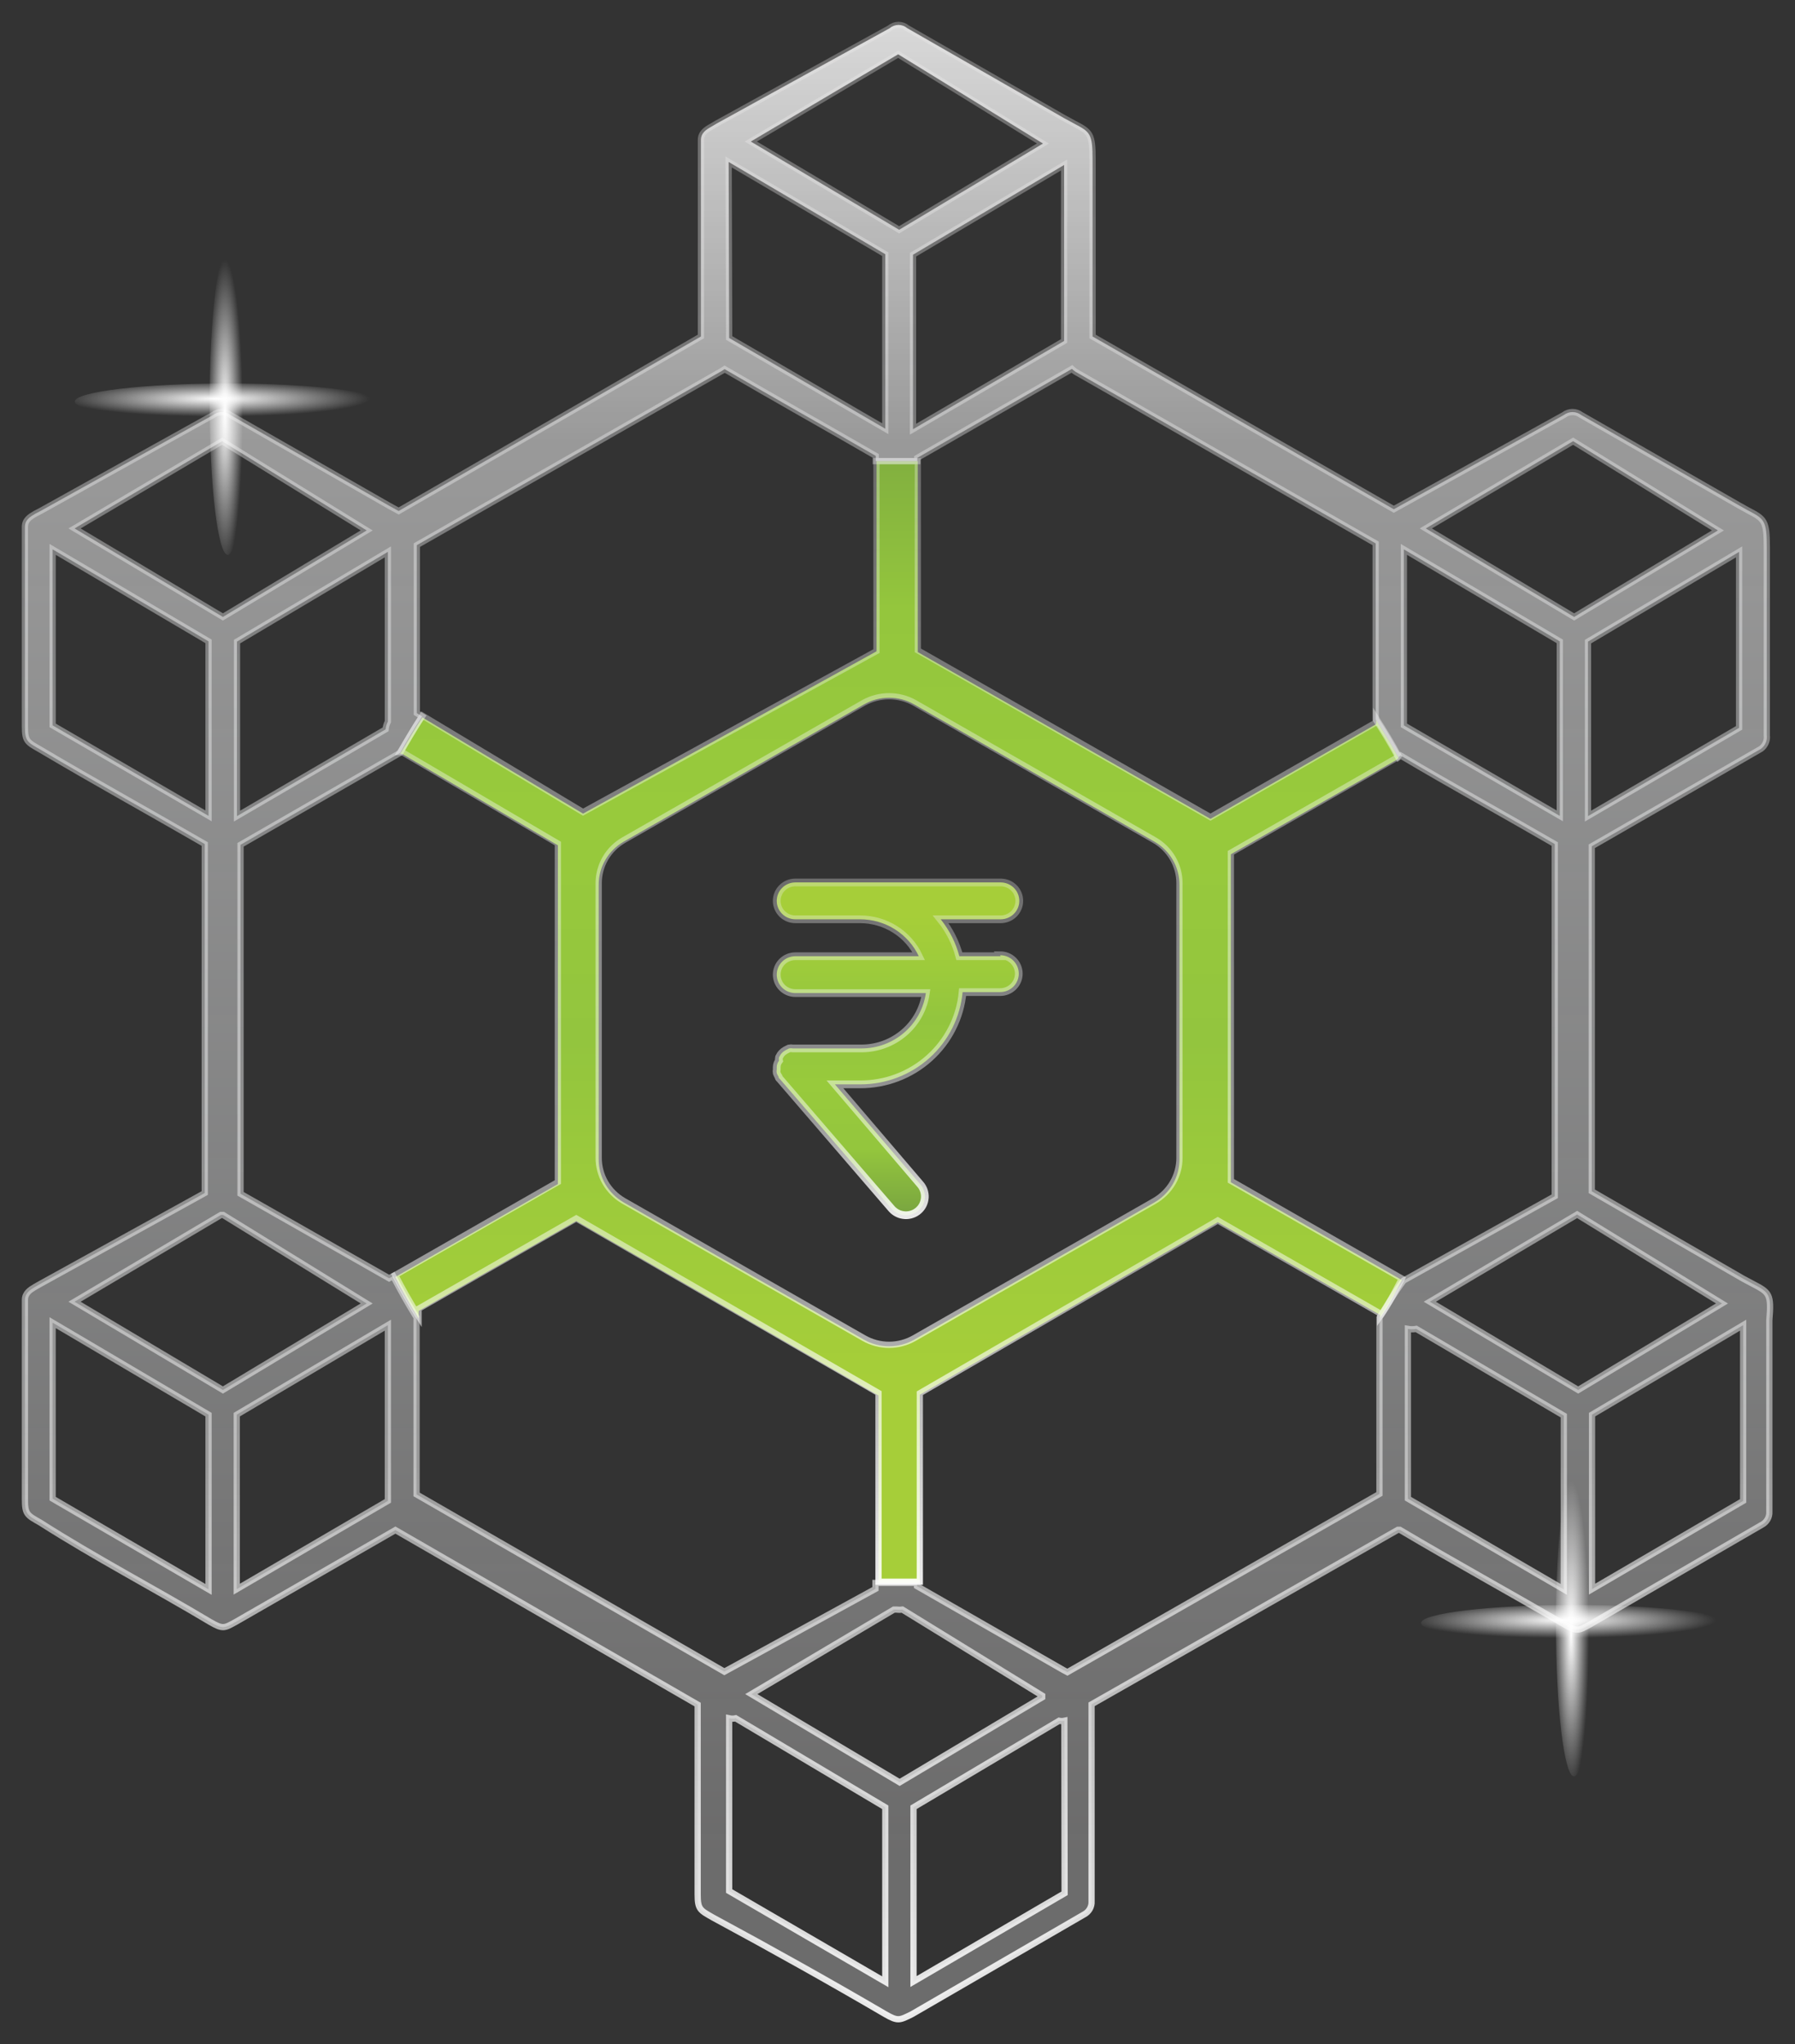 <svg width="72" height="82" viewBox="0 0 72 82" fill="none" xmlns="http://www.w3.org/2000/svg">
<rect x="0" y="0" width="72" height="82" fill="#333333" stroke="none"/>
<path d="M40.137 38.358H38.481C38.338 37.818 38.084 37.314 37.733 36.877H40.137C40.236 36.877 40.333 36.858 40.423 36.821C40.514 36.784 40.597 36.729 40.666 36.661C40.736 36.592 40.791 36.51 40.828 36.421C40.866 36.331 40.885 36.235 40.885 36.138C40.885 36.04 40.866 35.944 40.828 35.854C40.791 35.764 40.736 35.683 40.666 35.614C40.597 35.545 40.514 35.491 40.423 35.454C40.333 35.417 40.236 35.398 40.137 35.398H31.904C31.706 35.398 31.515 35.475 31.375 35.614C31.235 35.753 31.156 35.941 31.156 36.138C31.156 36.334 31.235 36.522 31.375 36.661C31.515 36.8 31.706 36.877 31.904 36.877H34.5C34.994 36.877 35.478 37.016 35.895 37.278C36.312 37.54 36.645 37.915 36.854 38.358H31.904C31.706 38.358 31.515 38.435 31.375 38.574C31.235 38.713 31.156 38.901 31.156 39.097C31.156 39.294 31.235 39.482 31.375 39.621C31.515 39.76 31.706 39.837 31.904 39.837H37.137C37.049 40.453 36.741 41.016 36.267 41.423C35.794 41.831 35.188 42.056 34.561 42.057H31.803C31.753 42.047 31.701 42.047 31.651 42.057L31.51 42.127L31.419 42.188C31.377 42.222 31.339 42.263 31.308 42.307L31.247 42.417C31.237 42.46 31.237 42.505 31.247 42.547C31.192 42.62 31.16 42.707 31.156 42.797V42.898C31.146 42.947 31.146 42.998 31.156 43.047C31.174 43.097 31.197 43.144 31.227 43.188C31.227 43.205 31.232 43.223 31.241 43.239C31.25 43.254 31.262 43.268 31.277 43.278L35.773 48.498C35.839 48.571 35.92 48.631 36.01 48.674C36.099 48.717 36.197 48.741 36.296 48.747C36.395 48.753 36.495 48.739 36.589 48.706C36.683 48.674 36.77 48.623 36.844 48.557C36.918 48.492 36.979 48.412 37.022 48.324C37.065 48.235 37.09 48.138 37.096 48.04C37.102 47.941 37.088 47.843 37.055 47.75C37.022 47.657 36.971 47.571 36.905 47.498L33.49 43.498H34.5C35.529 43.502 36.522 43.124 37.283 42.439C38.044 41.754 38.518 40.812 38.612 39.797H40.117C40.316 39.797 40.506 39.719 40.646 39.581C40.786 39.442 40.865 39.254 40.865 39.057C40.865 38.861 40.786 38.673 40.646 38.534C40.506 38.395 40.316 38.318 40.117 38.318L40.137 38.358Z" fill="url(#paint0_linear_833_6083)"/>
<path d="M40.137 38.358H38.481C38.338 37.818 38.084 37.314 37.733 36.877H40.137C40.236 36.877 40.333 36.858 40.423 36.821C40.514 36.784 40.597 36.729 40.666 36.661C40.736 36.592 40.791 36.51 40.828 36.421C40.866 36.331 40.885 36.235 40.885 36.138C40.885 36.04 40.866 35.944 40.828 35.854C40.791 35.764 40.736 35.683 40.666 35.614C40.597 35.545 40.514 35.491 40.423 35.454C40.333 35.417 40.236 35.398 40.137 35.398H31.904C31.706 35.398 31.515 35.475 31.375 35.614C31.235 35.753 31.156 35.941 31.156 36.138C31.156 36.334 31.235 36.522 31.375 36.661C31.515 36.8 31.706 36.877 31.904 36.877H34.5C34.994 36.877 35.478 37.016 35.895 37.278C36.312 37.54 36.645 37.915 36.854 38.358H31.904C31.706 38.358 31.515 38.435 31.375 38.574C31.235 38.713 31.156 38.901 31.156 39.097C31.156 39.294 31.235 39.482 31.375 39.621C31.515 39.76 31.706 39.837 31.904 39.837H37.137C37.049 40.453 36.741 41.016 36.267 41.423C35.794 41.831 35.188 42.056 34.561 42.057H31.803C31.753 42.047 31.701 42.047 31.651 42.057L31.51 42.127L31.419 42.188C31.377 42.222 31.339 42.263 31.308 42.307L31.247 42.417C31.237 42.46 31.237 42.505 31.247 42.547C31.192 42.62 31.16 42.707 31.156 42.797V42.898C31.146 42.947 31.146 42.998 31.156 43.047C31.174 43.097 31.197 43.144 31.227 43.188C31.227 43.205 31.232 43.223 31.241 43.239C31.25 43.254 31.262 43.268 31.277 43.278L35.773 48.498C35.839 48.571 35.92 48.631 36.01 48.674C36.099 48.717 36.197 48.741 36.296 48.747C36.395 48.753 36.495 48.739 36.589 48.706C36.683 48.674 36.77 48.623 36.844 48.557C36.918 48.492 36.979 48.412 37.022 48.324C37.065 48.235 37.09 48.138 37.096 48.04C37.102 47.941 37.088 47.843 37.055 47.75C37.022 47.657 36.971 47.571 36.905 47.498L33.49 43.498H34.5C35.529 43.502 36.522 43.124 37.283 42.439C38.044 41.754 38.518 40.812 38.612 39.797H40.117C40.316 39.797 40.506 39.719 40.646 39.581C40.786 39.442 40.865 39.254 40.865 39.057C40.865 38.861 40.786 38.673 40.646 38.534C40.506 38.395 40.316 38.318 40.117 38.318L40.137 38.358Z" stroke="url(#paint1_linear_833_6083)" stroke-width="0.31" stroke-miterlimit="10"/>
<path fill-rule="evenodd" clip-rule="evenodd" d="M56.231 51.348L49.371 47.428V34.268L55.988 30.498C56.029 30.473 56.067 30.442 56.099 30.408C55.827 29.888 55.524 29.408 55.2 28.888V29.048L48.553 32.848L36.814 26.158V18.498H36.056H35.157V26.128L23.387 32.638L16.942 28.778C16.629 29.248 16.336 29.778 16.053 30.238H16.124L22.377 33.908V47.498L15.851 51.228C16.144 51.798 16.457 52.348 16.79 52.888V52.588L23.115 48.978L35.238 55.978V63.498H36.137H36.895V55.948L48.846 49.028L55.362 52.748V52.858C55.716 52.368 55.958 51.868 56.231 51.348ZM47.31 46.498C47.312 46.85 47.219 47.197 47.042 47.502C46.864 47.808 46.608 48.061 46.3 48.238L36.672 53.738C36.365 53.913 36.017 54.005 35.662 54.005C35.307 54.005 34.959 53.913 34.652 53.738L25.024 48.238C24.716 48.061 24.46 47.808 24.282 47.502C24.105 47.197 24.012 46.85 24.014 46.498V35.498C24.012 35.145 24.105 34.799 24.282 34.493C24.46 34.188 24.716 33.934 25.024 33.758L34.652 28.258C34.959 28.082 35.307 27.99 35.662 27.99C36.017 27.99 36.365 28.082 36.672 28.258L46.3 33.758C46.608 33.934 46.864 34.188 47.042 34.493C47.219 34.799 47.312 35.145 47.31 35.498V46.498Z" fill="url(#paint2_linear_833_6083)"/>
<path fill-rule="evenodd" clip-rule="evenodd" d="M56.231 51.288L49.371 47.368V34.208L55.988 30.418C56.032 30.396 56.069 30.365 56.099 30.328C55.827 29.818 55.524 29.328 55.2 28.818V28.978L48.553 32.778L36.814 26.088V18.498H36.056H35.157V26.118L23.387 32.578L16.942 28.708C16.629 29.188 16.336 29.708 16.053 30.168H16.124L22.377 33.838V47.418L15.851 51.148C16.144 51.708 16.457 52.268 16.79 52.798V52.498L23.115 48.878L35.238 55.878V63.448C35.531 63.448 35.834 63.448 36.137 63.448H36.895V55.888L48.846 48.958L55.362 52.688V52.798C55.716 52.308 55.958 51.808 56.231 51.288ZM47.31 46.438C47.312 46.79 47.219 47.136 47.042 47.442C46.864 47.748 46.608 48.001 46.3 48.178L36.672 53.678C36.365 53.853 36.017 53.946 35.662 53.946C35.307 53.946 34.959 53.853 34.652 53.678L25.024 48.178C24.716 48.001 24.46 47.748 24.282 47.442C24.105 47.136 24.012 46.79 24.014 46.438V35.438C24.012 35.085 24.105 34.739 24.282 34.433C24.46 34.127 24.716 33.874 25.024 33.698L34.652 28.188C34.961 28.018 35.309 27.929 35.662 27.929C36.016 27.929 36.363 28.018 36.672 28.188L46.3 33.698C46.608 33.874 46.864 34.127 47.042 34.433C47.219 34.739 47.312 35.085 47.31 35.438V46.438Z" stroke="url(#paint3_linear_833_6083)" stroke-width="0.25" stroke-miterlimit="10"/>
<path fill-rule="evenodd" clip-rule="evenodd" d="M70.304 51.498L69.91 51.288L63.848 47.788V33.948L70.637 30.038C70.72 29.976 70.785 29.893 70.826 29.798C70.867 29.704 70.882 29.6 70.869 29.498V21.948C70.869 20.868 70.768 20.818 70.102 20.468L69.708 20.248L63.424 16.648C63.324 16.571 63.202 16.529 63.075 16.529C62.949 16.529 62.826 16.571 62.727 16.648L55.907 20.428L43.825 13.498V6.428C43.825 5.348 43.734 5.298 43.067 4.948L42.663 4.728L36.389 1.128C36.292 1.045 36.169 1 36.041 1C35.913 1 35.789 1.045 35.692 1.128L28.742 4.958L28.54 5.078C28.327 5.198 28.115 5.328 28.115 5.618V13.498L15.992 20.498L15.608 20.288L9.244 16.648C9.144 16.571 9.021 16.529 8.895 16.529C8.769 16.529 8.646 16.571 8.547 16.648L1.626 20.498L1.414 20.608C1.212 20.728 1 20.848 1 21.138V29.138C1 29.738 1.091 29.768 1.616 30.068C3.788 31.358 6.021 32.588 8.213 33.858V47.858L1.626 51.498L1.414 51.618C1.212 51.738 1 51.868 1 52.148V60.148C1 60.748 1.091 60.778 1.616 61.078C3.839 62.498 6.213 63.738 8.435 65.068C8.941 65.358 8.991 65.318 9.446 65.068L15.861 61.378L27.984 68.378V75.998C27.984 76.598 28.085 76.628 28.61 76.928C30.964 78.198 33.288 79.498 35.51 80.798C36.016 81.088 36.076 81.048 36.581 80.798L43.481 76.798C43.578 76.748 43.658 76.671 43.712 76.577C43.766 76.483 43.791 76.376 43.784 76.268V68.368L56.069 61.368H56.15C58.322 62.658 60.565 63.888 62.757 65.168C63.252 65.458 63.313 65.418 63.767 65.168L70.667 61.168C70.764 61.118 70.844 61.041 70.898 60.947C70.952 60.853 70.977 60.745 70.97 60.638V52.968C71.061 51.898 70.97 51.848 70.304 51.498ZM69.758 22.138V29.198L63.697 32.738V25.738L69.758 22.138ZM63.1 17.698L68.909 21.278L63.141 24.748L57.191 21.198L63.1 17.698ZM56.312 22.038L62.565 25.728V32.728L56.312 29.098V22.038ZM42.683 6.618V13.678L36.622 17.218V10.218L42.683 6.618ZM36.026 2.178L41.835 5.758L36.066 9.218L30.116 5.678L36.026 2.178ZM29.227 6.498L35.51 10.198V17.198L29.247 13.558L29.227 6.498ZM15.558 22.138V28.948C15.508 29.044 15.477 29.149 15.467 29.258L9.506 32.738V25.738L15.558 22.138ZM8.91 17.698L14.709 21.278L8.941 24.748L2.99 21.198L8.91 17.698ZM2.111 29.098V22.038L8.365 25.728V32.728L2.111 29.098ZM8.365 63.758L2.111 60.118V53.058L8.365 56.748V63.758ZM8.941 55.758L2.99 52.218L8.86 48.738H8.951L14.709 52.288L8.941 55.758ZM15.558 60.208L9.496 63.748V56.748L15.558 53.158V60.208ZM35.51 79.498L29.247 75.858V68.928C29.333 68.948 29.423 68.948 29.509 68.928L35.51 72.498V79.498ZM36.086 71.498L30.136 67.958L35.854 64.568H35.965C36.042 64.578 36.12 64.578 36.197 64.568L41.804 68.018V68.088L36.086 71.498ZM42.703 75.948L36.642 79.488V72.498L42.481 69.028C42.551 69.043 42.623 69.043 42.693 69.028L42.703 75.948ZM55.332 52.858V59.928L42.815 67.078L42.663 66.998L36.783 63.628V63.498H36.016H35.116V63.738L29.055 67.058L16.709 59.948V52.948C16.709 52.948 16.709 52.878 16.709 52.848C16.376 52.308 16.063 51.758 15.77 51.188L15.608 51.278L9.648 47.888V33.888L16.053 30.198C16.326 29.698 16.629 29.198 16.932 28.738L16.72 28.608V21.868L28.974 14.868L29.065 14.808C31.085 15.988 33.106 17.118 35.127 18.288V18.498H36.026H36.793V18.368L42.996 14.798C43.042 14.843 43.093 14.883 43.148 14.918L55.18 21.798V28.858C55.503 29.358 55.806 29.858 56.089 30.378L56.18 30.308C58.201 31.508 60.312 32.668 62.363 33.858V47.988L56.301 51.368C55.928 51.868 55.635 52.368 55.332 52.858ZM62.727 63.758L56.473 60.118V53.308C56.583 53.328 56.696 53.328 56.807 53.308L62.727 56.788V63.758ZM63.303 55.758L57.352 52.218L63.262 48.718L69.071 52.288L63.303 55.758ZM69.92 60.208L63.858 63.748V56.748L69.92 53.158V60.208Z" fill="url(#paint4_linear_833_6083)"/>
<path fill-rule="evenodd" clip-rule="evenodd" d="M70.304 51.498L69.91 51.288L63.848 47.788V33.948L70.637 30.038C70.72 29.976 70.785 29.893 70.826 29.798C70.867 29.704 70.882 29.6 70.869 29.498V21.948C70.869 20.868 70.768 20.818 70.102 20.468L69.708 20.248L63.424 16.648C63.324 16.571 63.202 16.529 63.075 16.529C62.949 16.529 62.826 16.571 62.727 16.648L55.907 20.428L43.825 13.498V6.428C43.825 5.348 43.734 5.298 43.067 4.948L42.663 4.728L36.389 1.128C36.292 1.045 36.169 1 36.041 1C35.913 1 35.789 1.045 35.692 1.128L28.742 4.958L28.54 5.078C28.328 5.198 28.115 5.328 28.115 5.618V13.498L15.992 20.498L15.608 20.288L9.244 16.648C9.144 16.571 9.021 16.529 8.895 16.529C8.769 16.529 8.646 16.571 8.547 16.648L1.626 20.498L1.414 20.608C1.212 20.728 1 20.848 1 21.138V29.138C1 29.738 1.091 29.768 1.616 30.068C3.788 31.358 6.021 32.588 8.213 33.858V47.858L1.626 51.498L1.414 51.618C1.212 51.738 1 51.868 1 52.148V60.148C1 60.748 1.091 60.778 1.616 61.078C3.839 62.498 6.213 63.738 8.435 65.068C8.941 65.358 8.991 65.318 9.446 65.068L15.861 61.378L27.984 68.378V75.998C27.984 76.598 28.085 76.628 28.61 76.928C30.964 78.198 33.288 79.498 35.51 80.798C36.016 81.088 36.076 81.048 36.581 80.798L43.481 76.798C43.578 76.748 43.658 76.671 43.712 76.577C43.766 76.483 43.791 76.376 43.784 76.268V68.368L56.069 61.368H56.15C58.322 62.658 60.565 63.888 62.757 65.168C63.252 65.458 63.313 65.418 63.767 65.168L70.667 61.168C70.764 61.118 70.844 61.041 70.898 60.947C70.952 60.853 70.977 60.745 70.97 60.638V52.968C71.061 51.898 70.97 51.848 70.304 51.498ZM69.758 22.138V29.198L63.697 32.738V25.738L69.758 22.138ZM63.1 17.698L68.909 21.278L63.141 24.748L57.191 21.198L63.1 17.698ZM56.312 22.038L62.565 25.728V32.728L56.312 29.098V22.038ZM42.683 6.618V13.678L36.622 17.218V10.218L42.683 6.618ZM36.026 2.178L41.835 5.758L36.066 9.218L30.116 5.678L36.026 2.178ZM29.227 6.498L35.51 10.198V17.198L29.247 13.558L29.227 6.498ZM15.558 22.138V28.948C15.508 29.044 15.477 29.149 15.467 29.258L9.506 32.738V25.738L15.558 22.138ZM8.91 17.698L14.709 21.278L8.941 24.748L2.99 21.198L8.91 17.698ZM2.111 29.098V22.038L8.365 25.728V32.728L2.111 29.098ZM8.365 63.758L2.111 60.118V53.058L8.365 56.748V63.758ZM8.941 55.758L2.99 52.218L8.86 48.738H8.951L14.709 52.288L8.941 55.758ZM15.558 60.208L9.496 63.748V56.748L15.558 53.158V60.208ZM35.51 79.498L29.247 75.858V68.928C29.333 68.948 29.423 68.948 29.509 68.928L35.51 72.498V79.498ZM36.086 71.498L30.136 67.958L35.854 64.568H35.965C36.042 64.578 36.12 64.578 36.197 64.568L41.804 68.018V68.088L36.086 71.498ZM42.703 75.948L36.642 79.488V72.498L42.481 69.028C42.551 69.043 42.623 69.043 42.693 69.028L42.703 75.948ZM55.332 52.858V59.928L42.815 67.078L42.663 66.998L36.783 63.628V63.498H36.016H35.116V63.738L29.055 67.058L16.709 59.948V52.948C16.709 52.948 16.709 52.878 16.709 52.848C16.376 52.308 16.063 51.758 15.77 51.188L15.608 51.278L9.648 47.888V33.888L16.053 30.198C16.326 29.698 16.629 29.198 16.932 28.738L16.72 28.608V21.868L28.974 14.868L29.065 14.808C31.085 15.988 33.106 17.118 35.127 18.288V18.498H36.026H36.793V18.368L42.996 14.798C43.042 14.843 43.093 14.883 43.148 14.918L55.18 21.798V28.858C55.503 29.358 55.806 29.858 56.089 30.378L56.18 30.308C58.201 31.508 60.312 32.668 62.363 33.858V47.988L56.301 51.368C55.928 51.868 55.635 52.368 55.332 52.858ZM62.727 63.758L56.473 60.118V53.308C56.583 53.328 56.696 53.328 56.807 53.308L62.727 56.788V63.758ZM63.303 55.758L57.352 52.218L63.262 48.718L69.071 52.288L63.303 55.758ZM69.92 60.208L63.858 63.748V56.748L69.92 53.158V60.208Z" stroke="url(#paint5_linear_833_6083)" stroke-width="0.25" stroke-miterlimit="10"/>
<path d="M9.857 16.12C9.857 19.506 9.535 22.258 9.137 22.258C8.74 22.258 8.409 19.506 8.409 16.12C8.409 12.733 8.745 10 9.137 10C9.53 10 9.857 12.728 9.857 16.12Z" fill="url(#paint6_radial_833_6083)"/>
<path d="M9.138 16.83C5.752 16.83 3 16.507 3 16.11C3 15.713 5.752 15.382 9.138 15.382C12.525 15.382 15.258 15.718 15.258 16.11C15.258 16.503 12.53 16.83 9.138 16.83Z" fill="url(#paint7_radial_833_6083)"/>
<path d="M63.857 65.12C63.857 68.507 63.535 71.258 63.137 71.258C62.74 71.258 62.409 68.507 62.409 65.12C62.409 61.733 62.745 59 63.137 59C63.53 59 63.857 61.728 63.857 65.12Z" fill="url(#paint8_radial_833_6083)"/>
<path d="M63.138 65.83C59.752 65.83 57 65.507 57 65.11C57 64.713 59.752 64.382 63.138 64.382C66.525 64.382 69.258 64.718 69.258 65.11C69.258 65.503 66.53 65.83 63.138 65.83Z" fill="url(#paint9_radial_833_6083)"/>
<defs>
<linearGradient id="paint0_linear_833_6083" x1="36.016" y1="48.727" x2="36.016" y2="35.398" gradientUnits="userSpaceOnUse">
<stop stop-color="#79A540"/>
<stop offset="0.2" stop-color="#94C63D"/>
<stop offset="0.39" stop-color="#98CA3C"/>
<stop offset="0.59" stop-color="#93C53E"/>
<stop offset="0.74" stop-color="#9DCB3B"/>
<stop offset="0.9" stop-color="#A6CE39"/>
<stop offset="1" stop-color="#A6CE39"/>
</linearGradient>
<linearGradient id="paint1_linear_833_6083" x1="36.024" y1="48.884" x2="36.026" y2="35.242" gradientUnits="userSpaceOnUse">
<stop stop-color="white" stop-opacity="0.9"/>
<stop offset="0.28" stop-color="white" stop-opacity="0.5"/>
<stop offset="0.65" stop-color="#FAFBFC" stop-opacity="0.4"/>
<stop offset="1" stop-color="#F0EFEF" stop-opacity="0.3"/>
</linearGradient>
<linearGradient id="paint2_linear_833_6083" x1="36.016" y1="15.528" x2="36.016" y2="59.918" gradientUnits="userSpaceOnUse">
<stop stop-color="#79A540"/>
<stop offset="0.2" stop-color="#94C63D"/>
<stop offset="0.39" stop-color="#98CA3C"/>
<stop offset="0.59" stop-color="#93C53E"/>
<stop offset="0.74" stop-color="#9DCB3B"/>
<stop offset="0.9" stop-color="#A6CE39"/>
<stop offset="1" stop-color="#A6CE39"/>
</linearGradient>
<linearGradient id="paint3_linear_833_6083" x1="36.016" y1="63.558" x2="36.016" y2="18.308" gradientUnits="userSpaceOnUse">
<stop stop-color="white" stop-opacity="0.9"/>
<stop offset="0.28" stop-color="white" stop-opacity="0.5"/>
<stop offset="0.65" stop-color="#FAFBFC" stop-opacity="0.4"/>
<stop offset="1" stop-color="#F0EFEF" stop-opacity="0.3"/>
</linearGradient>
<linearGradient id="paint4_linear_833_6083" x1="36.016" y1="-4.282" x2="36.016" y2="74.638" gradientUnits="userSpaceOnUse">
<stop stop-color="white" stop-opacity="0.9"/>
<stop offset="0.04" stop-color="white" stop-opacity="0.85"/>
<stop offset="0.28" stop-color="white" stop-opacity="0.5"/>
<stop offset="0.65" stop-color="#FAFBFC" stop-opacity="0.4"/>
<stop offset="1" stop-color="#F0EFEF" stop-opacity="0.3"/>
</linearGradient>
<linearGradient id="paint5_linear_833_6083" x1="36.016" y1="81.118" x2="36.016" y2="0.878" gradientUnits="userSpaceOnUse">
<stop stop-color="white" stop-opacity="0.9"/>
<stop offset="0.28" stop-color="white" stop-opacity="0.5"/>
<stop offset="0.65" stop-color="#FAFBFC" stop-opacity="0.4"/>
<stop offset="1" stop-color="#F0EFEF" stop-opacity="0.3"/>
</linearGradient>
<radialGradient id="paint6_radial_833_6083" cx="0" cy="0" r="1" gradientUnits="userSpaceOnUse" gradientTransform="translate(9.022 16.567) scale(0.716 6.143)">
<stop stop-color="white"/>
<stop offset="0.07" stop-color="white" stop-opacity="0.93"/>
<stop offset="1" stop-color="white" stop-opacity="0"/>
</radialGradient>
<radialGradient id="paint7_radial_833_6083" cx="0" cy="0" r="1" gradientUnits="userSpaceOnUse" gradientTransform="translate(8.691 15.995) rotate(90) scale(0.716 6.143)">
<stop stop-color="white"/>
<stop offset="0.07" stop-color="white" stop-opacity="0.93"/>
<stop offset="1" stop-color="white" stop-opacity="0"/>
</radialGradient>
<radialGradient id="paint8_radial_833_6083" cx="0" cy="0" r="1" gradientUnits="userSpaceOnUse" gradientTransform="translate(63.022 65.567) scale(0.716 6.143)">
<stop stop-color="white"/>
<stop offset="0.07" stop-color="white" stop-opacity="0.93"/>
<stop offset="1" stop-color="white" stop-opacity="0"/>
</radialGradient>
<radialGradient id="paint9_radial_833_6083" cx="0" cy="0" r="1" gradientUnits="userSpaceOnUse" gradientTransform="translate(62.691 64.995) rotate(90) scale(0.716 6.143)">
<stop stop-color="white"/>
<stop offset="0.07" stop-color="white" stop-opacity="0.93"/>
<stop offset="1" stop-color="white" stop-opacity="0"/>
</radialGradient>
</defs>
</svg>
